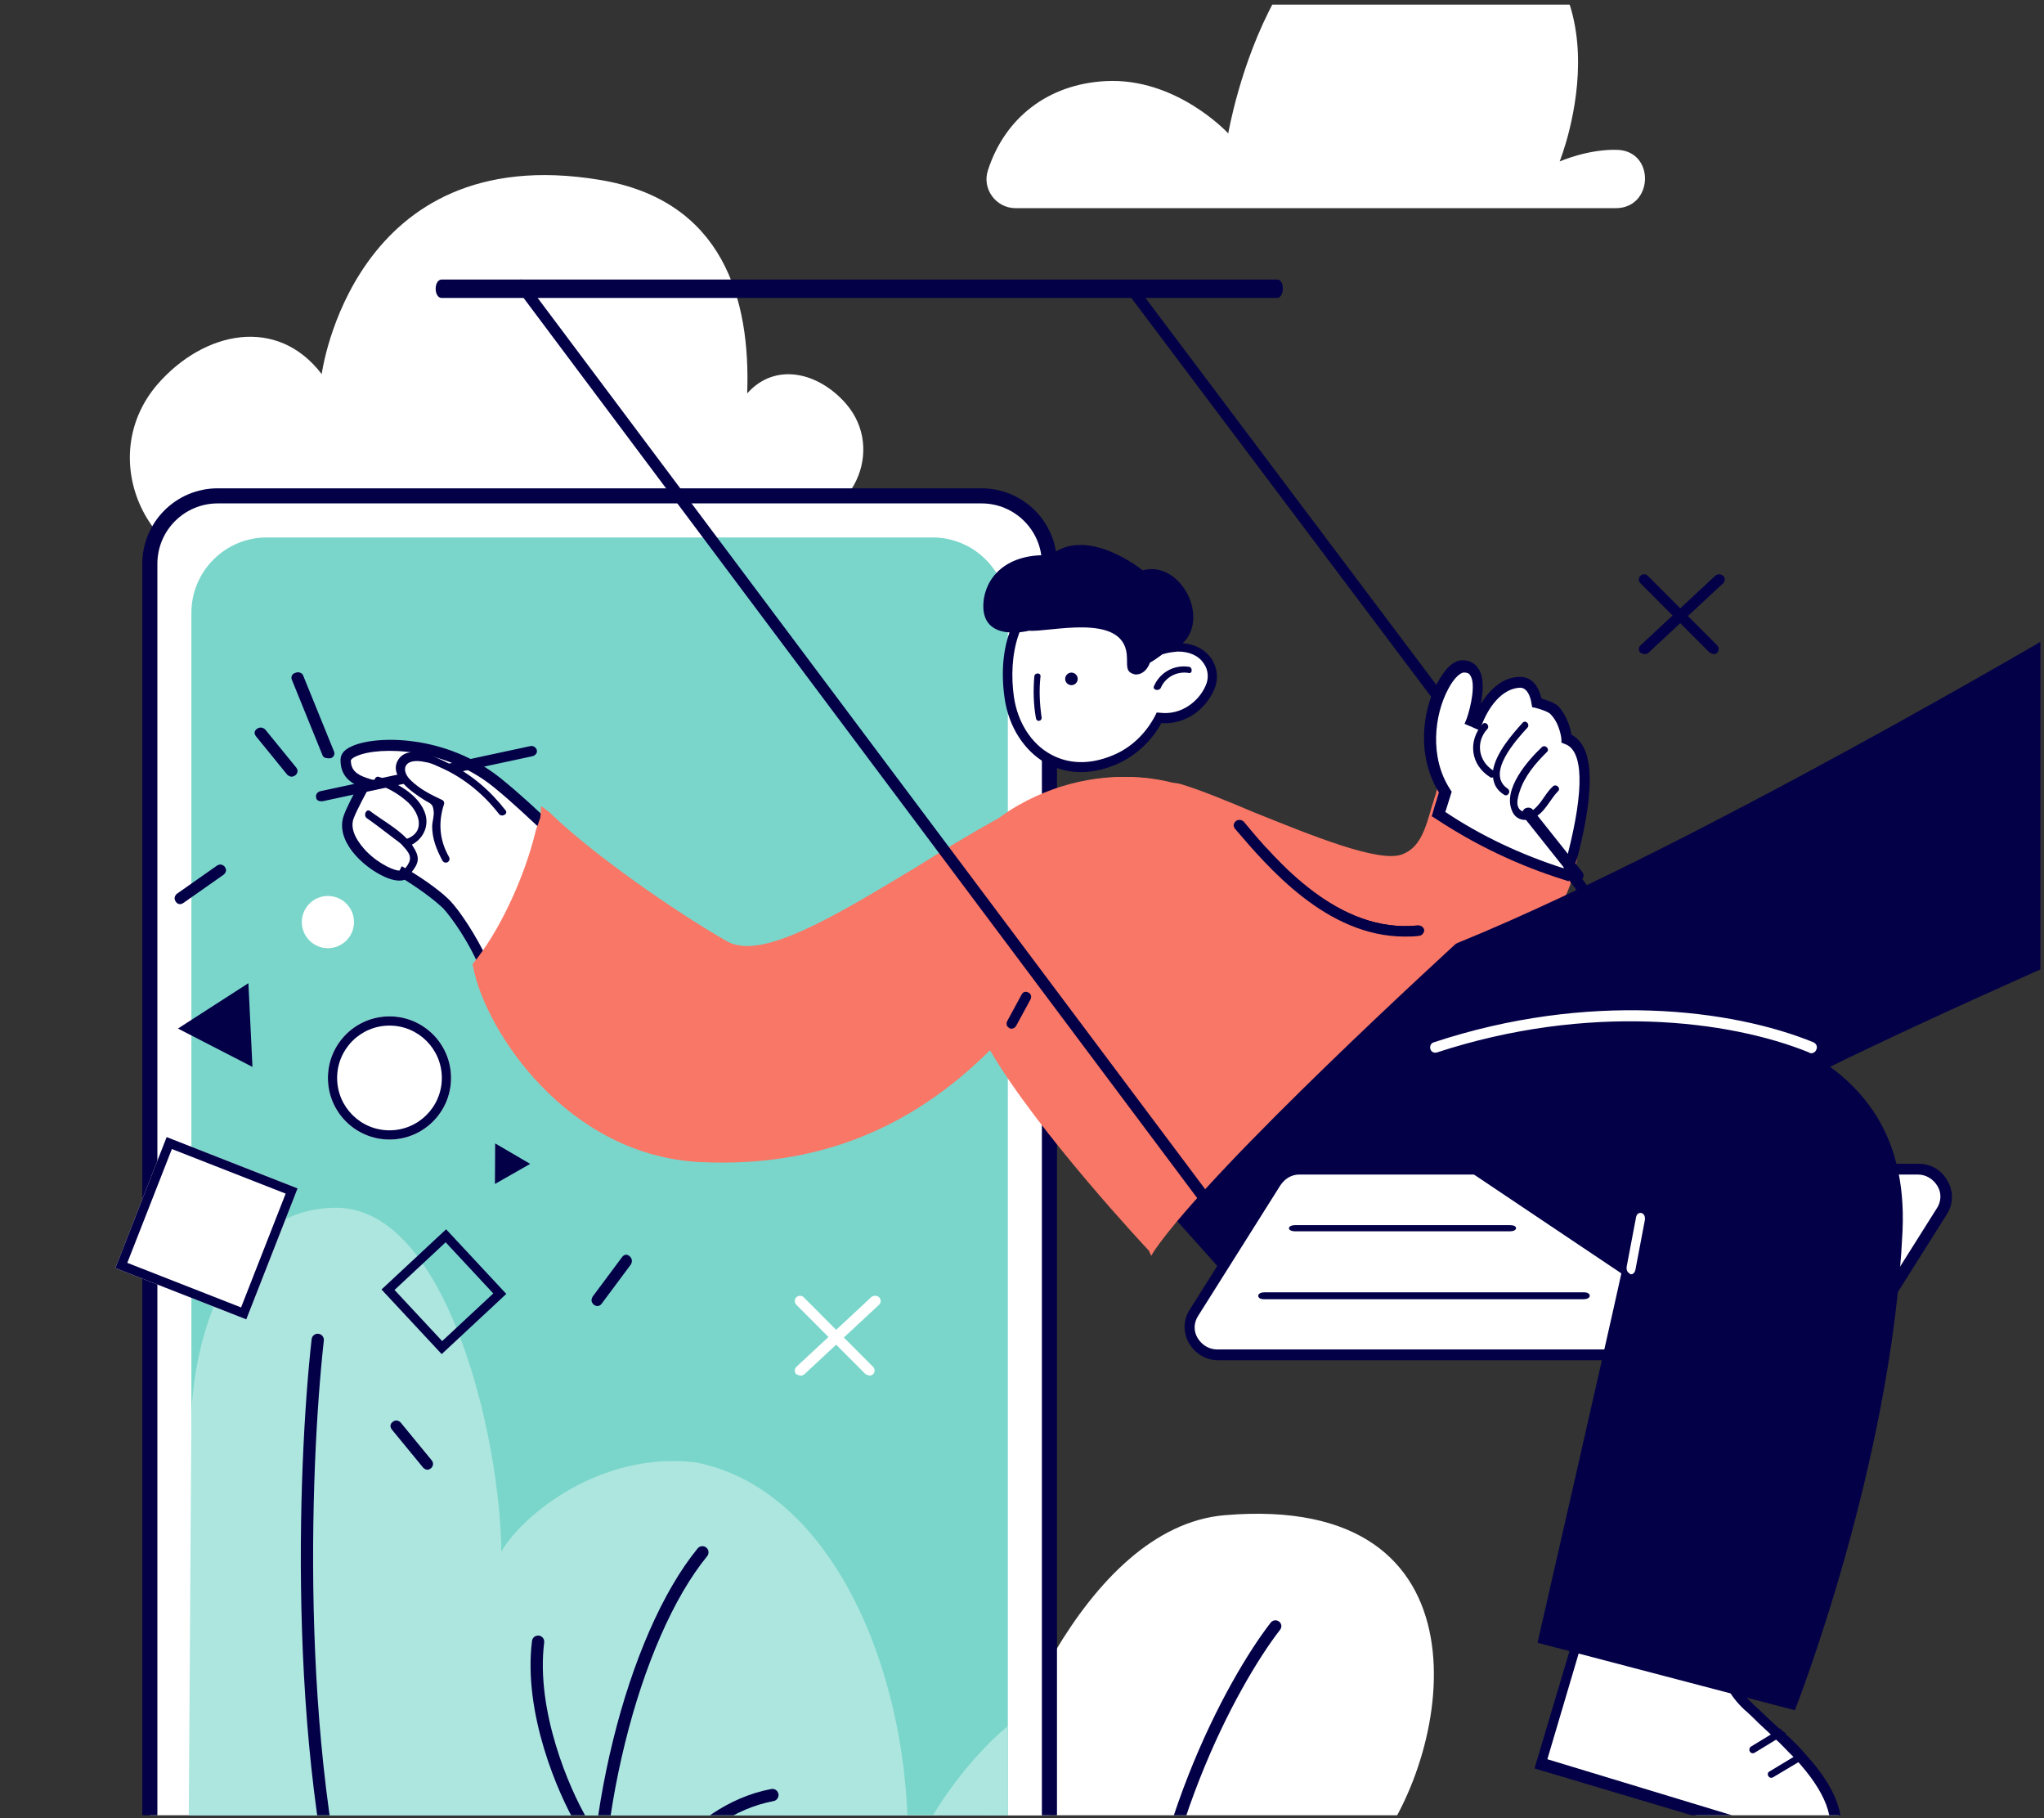 <svg width="271" height="241" viewBox="0 0 271 241" fill="none" xmlns="http://www.w3.org/2000/svg">
<rect x="0" y="0" width="271" height="241" fill="#333333" stroke="none"/>
<g clip-path="url(#clip0)">
<path d="M214.215 27.593H134.66C132.034 27.593 130.152 25.017 130.994 22.54C133.223 15.654 138.92 11.147 146.598 10.75C156.01 10.255 162.846 17.685 162.846 17.685C162.846 17.685 169.137 -19.467 193.41 -12.532C217.683 -5.597 206.785 21.401 206.785 21.401C206.785 21.401 210.599 19.716 214.512 19.865C219.466 20.113 219.218 27.593 214.215 27.593Z" fill="white"/>
<path fill-rule="evenodd" clip-rule="evenodd" d="M42.652 49.587C36.717 41.819 27.029 43.913 20.919 50.896C12.365 60.759 19.61 76.12 32.702 76.12H82.54C87.83 76.12 92.608 73.421 95.378 69.212H104.817C112.971 69.212 117.483 59.644 112.156 53.502C108.499 49.322 102.784 47.955 99.063 52.148C99.526 39.691 95.902 26.52 79.485 23.838C46.754 18.427 42.652 49.587 42.652 49.587Z" fill="white"/>
<path d="M182.151 245.358C197.175 245.622 199.128 263.287 194.296 269.776H88.863C99.67 225.957 120.603 235.24 129.718 245.359C131.915 232.71 143.668 202.419 162.382 200.835C198.295 197.796 192.694 232.16 182.151 245.358Z" fill="white"/>
<path fill-rule="evenodd" clip-rule="evenodd" d="M169.577 214.928C169.231 214.669 168.738 214.735 168.475 215.074C162.702 222.519 151.1 243.647 150.56 268.987C150.551 269.414 150.896 269.767 151.33 269.776C151.764 269.785 152.124 269.446 152.133 269.02C152.664 244.074 164.109 223.254 169.726 216.01C169.989 215.671 169.922 215.186 169.577 214.928Z" fill="#030047"/>
<path d="M130.137 65.726L28.867 65.726C23.896 65.726 19.867 69.755 19.867 74.726L19.867 259.827C19.867 264.798 23.896 268.827 28.867 268.827L130.137 268.827C135.107 268.827 139.137 264.798 139.137 259.827L139.137 74.726C139.137 69.755 135.107 65.726 130.137 65.726Z" fill="white" stroke="#030047" stroke-width="2"/>
<path d="M133.623 81.237C133.623 75.715 129.146 71.237 123.623 71.237L35.375 71.237C29.852 71.237 25.375 75.715 25.375 81.237L25.375 253.316C25.375 258.839 29.852 263.316 35.375 263.316L123.623 263.316C129.146 263.316 133.623 258.839 133.623 253.316L133.623 81.237Z" fill="#7AD6CB"/>
<path d="M164.303 171.055L211.588 174.601L185.244 131.465L149.732 154.759L164.303 171.055Z" fill="#030047"/>
<path d="M156.476 104.727C164.461 107.176 181.489 115.936 186.299 113.958C189.282 112.639 189.859 109.343 191.013 105.575C195.631 109.814 201.884 112.263 208.33 114.052C206.406 126.109 188.705 137.977 188.705 137.977C188.705 137.977 148.491 102.278 156.476 104.727Z" fill="#F97766"/>
<path d="M188.618 138.79L189.1 138.507C189.871 138.035 207.026 126.326 209.05 114.051L209.146 113.39L208.568 113.201C200.954 111.124 195.461 108.48 191.509 104.892L190.642 104.137L190.353 105.27C190.16 105.742 190.063 106.308 189.871 106.78C189.003 109.802 188.329 112.257 186.016 113.201C183.028 114.523 173.679 110.652 166.161 107.63C162.595 106.119 159.126 104.703 156.62 103.948C155.656 103.664 155.078 103.759 154.789 104.325C154.307 105.081 153.632 106.308 170.98 122.738C179.365 130.67 188.039 138.413 188.136 138.507L188.618 138.79ZM207.508 114.429C205.388 124.816 191.509 135.108 188.714 136.996C173.775 123.777 158.066 108.763 156.234 105.27C158.644 106.025 162.017 107.441 165.583 108.858C174.065 112.351 182.931 115.94 186.497 114.429C189.389 113.201 190.256 110.18 191.22 107.064C191.22 106.969 191.316 106.78 191.316 106.686C195.268 109.991 200.472 112.446 207.508 114.429Z" fill="#F97766"/>
<path d="M250.718 172.974C250.91 172.974 251.005 172.974 251.197 172.781C251.485 172.492 251.581 172.106 251.293 171.72L150.241 37.325C150.049 37.035 149.569 36.939 149.186 37.228C148.898 37.518 148.802 37.903 149.09 38.289L250.143 172.685C250.239 172.877 250.43 172.974 250.718 172.974Z" fill="#030047"/>
<path d="M184.896 128.1C213.588 118.539 271.667 84.409 271.667 84.409C271.667 84.409 279.851 115.531 282.258 123.335C282.258 123.335 244.592 139.612 232.075 146.929C232.075 146.929 173.823 143.027 174.978 135.222C176.134 127.417 184.896 128.1 184.896 128.1Z" fill="#030047"/>
<path d="M161.639 179.485H243.478C244.727 179.485 245.976 178.822 246.648 177.781L257.406 160.652C258.943 158.191 257.214 155.068 254.237 155.068H172.397C171.149 155.068 169.9 155.73 169.228 156.771L158.373 173.901C156.932 176.362 158.758 179.485 161.639 179.485Z" fill="white"/>
<path d="M161.473 180.299H243.497C245.038 180.299 246.385 179.536 247.252 178.2L258.131 160.932C258.997 159.597 258.997 157.88 258.227 156.544C257.457 155.113 256.013 154.254 254.376 154.254H172.352C170.812 154.254 169.464 155.018 168.598 156.353L157.719 173.621C156.852 174.956 156.852 176.674 157.623 178.009C158.393 179.345 159.837 180.299 161.473 180.299ZM254.28 155.685C255.339 155.685 256.301 156.258 256.879 157.212C257.457 158.166 257.36 159.311 256.783 160.169L245.904 177.437C245.326 178.296 244.46 178.868 243.401 178.868H161.377C160.318 178.868 159.355 178.295 158.778 177.341C158.2 176.387 158.296 175.243 158.874 174.384L169.753 157.116C170.33 156.258 171.197 155.685 172.256 155.685H254.28Z" fill="#030047"/>
<path d="M167.604 172.21H209.988C210.38 172.21 210.771 172.039 210.771 171.753C210.771 171.467 210.478 171.295 209.988 171.295H167.604C167.213 171.295 166.821 171.467 166.821 171.753C166.821 172.039 167.115 172.21 167.604 172.21Z" fill="#030047"/>
<path d="M171.67 163.207H200.224C200.614 163.207 201.004 163.054 201.004 162.8C201.004 162.546 200.712 162.393 200.224 162.393H171.67C171.28 162.393 170.89 162.546 170.89 162.8C170.89 163.054 171.28 163.207 171.67 163.207Z" fill="#030047"/>
<path d="M231.192 218.09L210.827 212.041L204.264 234.317L243.449 246.224C245.476 241.615 242.773 237.198 239.202 233.261C239.009 233.069 238.72 232.781 238.527 232.589C237.851 231.917 237.272 231.245 236.596 230.669C236.403 230.477 236.114 230.188 235.921 229.996C234.666 228.844 233.411 227.692 232.35 226.636C226.945 221.451 231.192 218.09 231.192 218.09Z" fill="white"/>
<path d="M243.106 246.224L243.39 245.661C245.756 240.313 242.065 235.434 239.131 232.244C238.941 231.963 238.657 231.775 238.468 231.493C237.806 230.837 237.143 230.18 236.481 229.617C236.291 229.429 236.007 229.148 235.724 228.96C235.25 228.491 234.682 228.022 234.209 227.553C233.547 226.896 232.884 226.333 232.222 225.676C230.613 224.081 229.761 222.58 229.856 221.172C229.95 219.484 231.086 218.545 231.181 218.545L232.222 217.701L210.359 211.227L203.45 234.402L243.106 246.224ZM229.382 218.17C228.909 218.827 228.436 219.765 228.436 220.985C228.341 222.861 229.288 224.738 231.275 226.614C231.938 227.177 232.6 227.834 233.263 228.491C233.736 228.96 234.304 229.429 234.777 229.898C235.061 230.086 235.25 230.367 235.44 230.555C236.102 231.118 236.67 231.775 237.332 232.432C237.522 232.619 237.806 232.901 237.995 233.088C242.065 237.498 243.484 241.158 242.254 244.441L205.154 233.182L211.211 212.728L229.382 218.17Z" fill="#030047"/>
<path d="M236.054 229.133L232.149 231.506C231.673 231.872 232.054 232.602 232.625 232.328L236.816 229.772C236.531 229.589 236.245 229.406 236.054 229.133Z" fill="#030047"/>
<path d="M238.608 232.388L234.59 234.812C234.123 235.072 234.497 235.851 235.057 235.591L239.262 233.08C238.981 232.821 238.795 232.561 238.608 232.388Z" fill="#030047"/>
<path d="M183.916 135.601C188.516 133.774 193.5 132.812 198.291 131.465C227.329 132.716 253.397 136.948 252.247 163.111C250.809 194.179 237.967 226.691 237.967 226.691L203.85 217.745C203.85 217.745 212.858 178.404 214.967 168.786L190.433 152.338L183.916 135.601Z" fill="#030047"/>
<path d="M216.256 168.904C216.504 168.904 216.753 168.694 216.835 168.272L218.077 161.74C218.159 161.319 217.994 160.898 217.663 160.792C217.332 160.687 217.001 160.898 216.918 161.319L215.677 167.851C215.594 168.272 215.76 168.694 216.091 168.799C216.091 168.904 216.174 168.904 216.256 168.904Z" fill="white"/>
<path d="M240.152 139.604C240.436 139.604 240.72 139.411 240.814 139.121C241.004 138.735 240.814 138.348 240.436 138.155C229.557 133.71 210.543 131.39 190.111 138.155C189.732 138.252 189.543 138.638 189.638 139.025C189.732 139.411 190.111 139.604 190.489 139.508C210.543 132.937 229.179 135.159 239.868 139.508C239.963 139.604 240.058 139.604 240.152 139.604Z" fill="white"/>
<path d="M193.934 88.329C197.512 88.329 194.97 95.439 194.97 95.439C194.97 95.439 195.253 95.535 195.723 95.727C196.759 93.421 198.736 90.442 201.467 90.346C203.35 90.346 203.633 93.037 203.633 93.037C203.633 93.037 205.422 93.517 205.987 94.094C207.399 95.535 207.587 97.841 207.587 97.841C210.224 98.802 210.883 103.51 208.435 113.311C208.246 114.175 207.87 115.04 207.587 116.001C201.561 114.079 195.912 111.485 190.733 107.93C191.016 106.969 191.298 106.008 191.581 104.951C187.061 97.937 191.392 88.329 193.934 88.329Z" fill="white"/>
<path d="M207.962 116.815L208.246 116.241C208.624 115.283 208.907 114.421 209.19 113.464C211.552 104.176 211.268 98.909 208.34 97.377C208.246 96.611 207.773 94.888 206.64 93.643C206.168 93.164 205.034 92.781 204.373 92.59C204.09 91.345 203.334 89.717 201.54 89.717C199.273 89.717 197.573 91.345 196.345 93.26C196.628 91.728 196.817 89.717 195.967 88.568C195.684 88.089 195.023 87.515 193.889 87.515C192.756 87.515 191.622 88.568 190.583 90.483C188.505 94.313 187.844 100.25 190.772 105.038C190.583 105.612 190.489 106.091 190.3 106.57L189.828 108.197L190.3 108.485C195.495 111.932 201.256 114.708 207.396 116.624L207.962 116.815ZM201.54 91.153C202.768 91.153 203.051 93.164 203.051 93.26L203.145 93.739L203.618 93.835C204.373 94.026 205.412 94.409 205.601 94.696C206.829 95.941 207.018 97.952 207.018 97.952V98.431L207.49 98.622C209.946 99.484 210.04 104.655 207.868 113.176C207.679 113.751 207.49 114.421 207.301 115.091C201.634 113.272 196.345 110.783 191.622 107.623L191.811 107.048C192 106.474 192.189 105.804 192.378 105.229L192.472 104.942L192.283 104.654C189.45 100.346 190.205 94.696 192 91.345C192.85 89.717 193.7 89.143 194.078 89.143C194.645 89.143 194.834 89.334 194.928 89.526C195.684 90.579 195.023 93.643 194.456 95.271L194.172 95.941L194.834 96.228C194.834 96.228 195.117 96.324 195.495 96.516L196.156 96.803L196.439 96.133C197.289 93.835 199.084 91.249 201.54 91.153C201.445 91.153 201.445 91.153 201.54 91.153Z" fill="#030047"/>
<path d="M204.432 99.025C204.892 98.64 205.535 99.314 205.076 99.698C203.604 101.142 202.133 102.873 201.489 104.894C201.214 105.76 200.662 107.396 202.317 107.684C203.053 107.78 203.788 106.915 204.248 106.337C204.8 105.568 205.26 104.798 205.903 104.22C206.363 103.836 207.007 104.509 206.547 104.894C205.443 106.049 204.8 107.78 203.237 108.454C202.133 108.935 200.938 108.646 200.478 107.492C199.191 104.605 202.593 100.757 204.432 99.025Z" fill="#030047"/>
<path d="M196.551 95.99C196.925 95.539 197.578 96.17 197.204 96.62C195.618 98.333 195.991 100.856 197.951 102.117C198.324 99.774 200.564 97.251 201.87 95.809C202.243 95.359 202.897 95.99 202.523 96.44C201.03 98.062 196.925 102.568 199.911 104.551C200.377 104.911 199.911 105.632 199.444 105.362C198.418 104.731 198.044 103.92 197.951 103.019C197.858 103.109 197.671 103.109 197.578 103.019C194.965 101.397 194.592 98.243 196.551 95.99Z" fill="#030047"/>
<path d="M209.17 116.815C209.372 116.815 209.473 116.815 209.675 116.623C209.978 116.336 210.079 115.952 209.776 115.568L203.214 107.318C203.012 107.031 202.508 106.935 202.104 107.222C201.801 107.51 201.7 107.894 202.003 108.278L208.565 116.528C208.666 116.719 208.868 116.815 209.17 116.815Z" fill="#030047"/>
<path d="M186.233 124.14C186.824 124.14 187.515 124.14 188.106 124.048C188.501 124.048 188.797 123.679 188.797 123.311C188.797 122.942 188.402 122.666 188.008 122.666C177.454 123.772 169.268 114.188 164.928 108.935C164.632 108.659 164.238 108.567 163.843 108.843C163.548 109.12 163.449 109.488 163.745 109.857C168.085 114.925 175.876 124.14 186.233 124.14Z" fill="#030047"/>
<path d="M218.079 86.701C218.271 86.701 218.463 86.612 218.559 86.522L228.463 77.306C228.752 77.037 228.752 76.59 228.463 76.322C228.175 76.053 227.694 76.053 227.406 76.322L217.502 85.538C217.213 85.806 217.213 86.254 217.502 86.522C217.694 86.612 217.886 86.701 218.079 86.701Z" fill="#030047"/>
<path d="M106.166 182.334C106.359 182.334 106.551 182.244 106.647 182.155L116.551 172.939C116.84 172.67 116.84 172.223 116.551 171.954C116.263 171.686 115.782 171.686 115.494 171.954L105.589 181.171C105.301 181.439 105.301 181.886 105.589 182.155C105.782 182.244 105.974 182.334 106.166 182.334Z" fill="white"/>
<path d="M227.22 86.701C227.398 86.701 227.577 86.612 227.666 86.522C227.934 86.254 227.934 85.806 227.666 85.538L218.47 76.322C218.202 76.053 217.755 76.053 217.487 76.322C217.22 76.59 217.22 77.037 217.487 77.306L226.684 86.522C226.952 86.612 227.131 86.701 227.22 86.701Z" fill="#030047"/>
<path d="M115.308 182.334C115.486 182.334 115.665 182.244 115.754 182.155C116.022 181.886 116.022 181.439 115.754 181.171L106.558 171.954C106.29 171.686 105.843 171.686 105.575 171.954C105.308 172.223 105.308 172.67 105.575 172.939L114.772 182.155C115.04 182.244 115.218 182.334 115.308 182.334Z" fill="white"/>
<path d="M45.964 100.873C45.964 98.499 57.242 96.978 65.487 103.913C68.235 106.288 70.888 108.948 73.637 111.608C71.836 116.168 65.676 127.662 63.97 128.992C62.454 125.193 59.99 121.393 58.853 120.158C58.095 119.398 56.105 117.688 53.356 115.978C52.503 117.498 44.638 112.463 46.249 108.283C46.722 107.048 47.955 104.578 48.428 103.913C47.007 103.438 45.964 102.583 45.964 100.873Z" fill="white"/>
<path d="M64.118 129.807L64.9 129.241C66.855 127.733 73.308 116.045 75.068 111.709L75.264 111.237L73.699 109.729C71.353 107.467 68.908 105.205 66.464 103.225C59.131 97.287 49.843 97.475 46.714 98.889C45.345 99.455 45.15 100.209 45.15 100.775C45.15 102.377 45.932 103.508 47.496 104.168C46.91 105.205 46.03 106.901 45.639 107.938C44.27 111.332 48.083 114.913 51.016 116.233C52.287 116.799 53.167 116.799 53.656 116.61C56.394 118.307 58.153 119.815 58.74 120.381C59.718 121.417 62.358 124.999 63.824 128.864L64.118 129.807ZM73.602 111.614C71.744 115.95 66.855 124.622 64.704 127.356C63.14 123.962 60.891 120.663 59.718 119.438C58.838 118.495 56.687 116.799 53.949 115.196L53.265 114.819L52.971 115.385C52.483 115.479 50.332 114.631 48.572 112.84C47.692 111.897 46.225 110.106 46.91 108.41C47.398 107.184 48.669 104.828 49.061 104.168L49.549 103.414L48.669 103.131C47.203 102.66 46.518 102 46.518 100.775C46.518 100.775 46.616 100.492 47.301 100.209C50.332 98.889 59.033 99.078 65.486 104.356C67.931 106.336 70.18 108.504 72.624 110.766L73.602 111.614Z" fill="#030047"/>
<path d="M49.089 107.518C50.541 108.628 52.575 109.739 53.931 111.152C53.931 111.152 53.931 111.152 54.028 111.152C56.546 110.143 55.481 107.518 53.931 106.205C52.769 105.196 51.413 104.388 49.961 103.984C49.379 103.782 49.67 102.773 50.251 102.975C52.478 103.681 55.287 105.196 56.255 107.518C57.03 109.335 56.158 111.152 54.609 111.96C55.771 113.676 55.577 114.383 54.415 115.797C54.028 116.301 53.35 115.595 53.737 115.09C54.609 113.979 54.609 113.374 53.447 112.162C53.059 111.657 52.478 111.354 51.994 110.95C50.929 110.143 49.767 109.234 48.605 108.426C48.12 108.023 48.605 107.114 49.089 107.518Z" fill="#030047"/>
<path d="M42.581 106.203C42.677 106.203 42.677 106.203 42.772 106.203L70.601 100.232C70.984 100.143 71.27 99.787 71.175 99.43C71.079 99.074 70.697 98.807 70.314 98.896L42.486 104.867C42.103 104.956 41.816 105.312 41.912 105.669C41.912 106.025 42.199 106.203 42.581 106.203Z" fill="#030047"/>
<path d="M67.125 108.559C62.663 102.587 57.805 99.881 53.641 100.628C49.477 101.374 57.805 105.76 57.805 105.76C57.805 105.76 58.103 112.292 59.491 114.064C60.779 115.837 67.125 108.559 67.125 108.559Z" fill="white"/>
<path d="M52.726 100.826C53.991 98.504 57.785 100.343 59.342 101.117C62.455 102.568 64.984 104.793 67.028 107.405C67.417 107.889 66.541 108.372 66.152 107.889C64.206 105.373 61.676 103.245 58.758 101.891C58.077 101.6 57.201 101.117 56.423 101.02C53.407 100.343 53.115 102.181 54.477 103.438C55.645 104.599 57.201 105.373 58.661 106.051C58.855 106.147 58.952 106.438 58.855 106.631C58.077 109.05 58.271 111.372 59.536 113.597C59.828 114.177 59.05 114.661 58.661 114.08C57.882 112.629 57.298 111.178 57.298 109.533C57.298 108.953 57.59 108.082 57.493 107.502C57.396 106.438 57.007 106.534 56.131 105.954C54.769 105.083 51.558 102.955 52.726 100.826Z" fill="#030047"/>
<path d="M43.508 100.507C43.614 100.507 43.721 100.507 43.827 100.507C44.252 100.409 44.465 99.921 44.252 99.531L40.211 89.579C40.105 89.189 39.573 88.993 39.148 89.189C38.722 89.286 38.509 89.774 38.722 90.164L42.764 100.116C42.87 100.409 43.189 100.507 43.508 100.507Z" fill="#030047"/>
<path d="M38.67 102.948C38.87 102.948 38.97 102.855 39.17 102.762C39.47 102.482 39.57 102.109 39.27 101.736L35.168 96.699C34.868 96.419 34.468 96.326 34.068 96.606C33.668 96.886 33.668 97.259 33.968 97.632L38.069 102.668C38.27 102.855 38.47 102.948 38.67 102.948Z" fill="#030047"/>
<path d="M63.46 127.443C65.186 136.042 75.922 152.081 93.081 152.757C111.389 153.53 123.372 145.704 131.424 137.492C137.559 148.603 152.896 164.835 152.896 164.835C160.948 153.144 192.869 123.965 192.869 123.965C192.869 123.965 175.806 124.931 167.946 112.564C161.236 102.129 146.665 100.293 135.642 106.67C134.683 107.153 133.916 107.733 133.149 108.313C117.045 117.298 102.666 128.41 96.244 124.738C89.534 120.97 78.414 113.24 72.663 107.636L72.567 107.54C72.471 108.216 72.087 108.892 71.8 109.762C70.362 115.849 67.007 123.192 63.46 127.443Z" fill="#F97766"/>
<path d="M152.622 166.463L153.101 165.692C161.054 154.231 192.675 125.435 192.963 125.146L194.496 123.798L192.484 123.894C192.292 123.894 175.811 124.665 168.241 112.915C161.629 102.61 146.969 99.913 134.991 106.751C134.128 107.233 133.266 107.81 132.499 108.388C128.667 110.507 125.025 112.722 121.48 114.937C110.46 121.583 100.878 127.361 96.375 124.761C89.475 120.812 78.552 113.204 72.994 107.81C72.898 107.714 72.898 107.714 72.803 107.618L71.749 106.847L71.653 108.196C71.653 108.485 71.461 108.773 71.365 109.159C71.269 109.448 71.078 109.833 70.982 110.314C69.449 116.575 66.095 123.605 62.837 127.554L62.645 127.843L62.741 128.228C64.37 136.607 75.198 153.268 93.021 154.039C107.969 154.713 120.522 149.897 131.254 139.207C137.674 150.186 152.239 165.692 152.335 165.788L152.622 166.463ZM190.663 125.339C184.531 131.021 160.288 153.461 152.526 164.151C149.652 161.069 137.099 147.297 131.733 137.666L131.254 136.799L130.583 137.474C120.043 148.26 107.682 153.172 92.829 152.498C76.061 151.727 65.712 136.222 63.987 128.132C67.341 123.99 70.695 116.863 72.228 110.603C72.323 110.314 72.419 109.929 72.611 109.64C72.611 109.64 72.611 109.544 72.707 109.544C78.552 115.034 88.901 122.16 95.608 126.013C100.878 128.998 110.269 123.316 122.151 116.189C125.696 114.07 129.433 111.855 133.17 109.64L133.266 109.544C134.033 108.966 134.799 108.388 135.662 107.907C147.064 101.454 160.863 103.862 166.995 113.589C173.511 123.894 185.872 125.242 190.663 125.339Z" fill="#F97766"/>
<path d="M134.088 136.348C134.36 136.348 134.541 136.256 134.721 135.98L136.621 132.479C136.801 132.11 136.711 131.741 136.349 131.557C135.987 131.373 135.626 131.465 135.445 131.834L133.546 135.335C133.365 135.703 133.455 136.072 133.817 136.256C133.817 136.348 133.998 136.348 134.088 136.348Z" fill="#030047"/>
<path d="M58.528 39.495H169.315C169.698 39.495 170.08 39.038 170.08 38.275C170.08 37.511 169.793 37.054 169.315 37.054H58.528C58.145 37.054 57.763 37.511 57.763 38.275C57.763 39.038 58.145 39.495 58.528 39.495Z" fill="#030047"/>
<path d="M164.098 165.402C164.289 165.402 164.384 165.402 164.575 165.21C164.862 164.921 164.957 164.536 164.671 164.151L69.663 37.324C69.472 37.036 68.994 36.939 68.613 37.228C68.326 37.517 68.231 37.901 68.517 38.286L163.525 165.21C163.621 165.306 163.907 165.402 164.098 165.402Z" fill="#030047"/>
<path d="M186.233 124.14C186.824 124.14 187.515 124.14 188.106 124.048C188.501 124.048 188.797 123.679 188.797 123.311C188.797 122.942 188.402 122.666 188.008 122.666C177.454 123.772 169.268 114.188 164.928 108.935C164.632 108.659 164.238 108.567 163.843 108.843C163.548 109.12 163.449 109.488 163.745 109.857C168.085 114.925 175.876 124.14 186.233 124.14Z" fill="#030047"/>
<path d="M160.402 91.27C161.581 88.609 159.708 85.78 156.103 85.808C155.545 85.818 155.027 85.939 154.398 86.099C154.398 86.099 154.398 86.099 154.359 85.988C152.312 79.668 146.073 75.951 140.418 77.763C134.763 79.575 132.832 85.93 133.732 92.531C134.658 98.5 139.886 103.945 147.673 100.756C150.218 99.669 152.376 97.66 153.669 95.146C156.763 95.611 159.402 93.556 160.402 91.27Z" fill="white"/>
<path d="M139.243 101.428C139.018 101.321 138.868 101.249 138.643 101.142C135.751 99.484 133.761 96.322 133.211 92.652C132.07 85.014 134.861 78.978 140.295 77.245C143.215 76.337 146.345 76.727 149.162 78.349C151.83 79.899 153.771 82.392 154.829 85.385C155.236 85.303 155.719 85.257 156.09 85.25C158.059 85.178 159.709 85.966 160.626 87.325C161.428 88.537 161.605 90.095 160.925 91.52C159.925 93.806 157.364 96.083 153.976 95.847C152.608 98.325 150.487 100.259 147.941 101.346C144.141 102.939 141.193 102.36 139.243 101.428ZM147.686 78.933C145.436 77.858 142.942 77.68 140.686 78.353C134.809 80.243 133.668 87.067 134.434 92.407C134.941 95.781 136.738 98.574 139.292 99.978C141.695 101.31 144.521 101.37 147.51 100.127C149.909 99.154 151.92 97.259 153.177 94.82L153.356 94.445L153.803 94.474C156.672 94.831 158.979 92.894 159.835 90.908C160.301 89.933 160.206 88.782 159.596 87.938C158.908 86.873 157.597 86.338 156.11 86.365C155.628 86.411 155.145 86.457 154.516 86.617L153.887 86.777L153.691 86.223C152.709 83.267 150.843 80.809 148.325 79.331C148.211 79.184 147.986 79.076 147.686 78.933Z" fill="#030047"/>
<path d="M142.592 90.62C142.942 90.322 142.985 89.798 142.688 89.448C142.391 89.098 141.866 89.055 141.516 89.353C141.166 89.65 141.124 90.174 141.421 90.524C141.718 90.874 142.243 90.917 142.592 90.62Z" fill="#030047"/>
<path d="M137.345 95.18C137.015 93.364 136.981 91.506 137.133 89.644C137.198 89.123 138.017 89.145 137.952 89.667C137.76 91.418 137.829 93.201 138.085 94.981C138.245 95.61 137.43 95.773 137.345 95.18Z" fill="#030047"/>
<path d="M136.433 83.596C139.077 83.846 148.842 81.142 149.39 86.746C149.527 88.193 149.097 89.093 150.516 89.402C151.966 89.45 152.458 87.843 152.458 87.843C153.967 86.998 154.876 85.866 156.102 85.807C160.879 82.746 156.784 74.158 151.494 75.592C151.494 75.592 144.136 69.59 139.264 73.619C134.165 73.302 131.014 75.85 130.445 79.354C129.587 85.392 136.433 83.596 136.433 83.596Z" fill="#030047"/>
<path d="M152.994 90.956C153.779 89.12 155.657 88.082 157.632 88.381C158.154 88.446 158.096 89.34 157.61 89.2C156.081 88.93 154.497 89.739 153.891 91.2C153.565 91.689 152.78 91.406 152.994 90.956Z" fill="#030047"/>
<path d="M92.244 193.84C111.92 197.671 122.2 225.867 120.102 249.959C120.653 243.631 127.492 233.881 133.586 228.821L133.586 254.315C133.586 259.286 129.556 263.315 124.586 263.315H33.939C28.945 263.315 24.907 259.25 24.939 254.256L25.378 187.38C25.698 178.282 29.985 160.085 44.574 160.085C59.163 160.085 66.309 190.188 66.469 205.671C69.188 200.883 79.575 192.308 92.244 193.84Z" fill="#ACE6DF"/>
<path fill-rule="evenodd" clip-rule="evenodd" d="M93.641 205.128C93.293 204.843 92.78 204.894 92.496 205.242C87.806 210.974 83.858 220.236 81.296 230.611C78.731 241.002 77.534 252.601 78.415 263.06C78.453 263.508 78.846 263.84 79.294 263.802C79.742 263.765 80.075 263.371 80.037 262.923C79.173 252.669 80.346 241.249 82.876 231.001C85.41 220.737 89.284 211.739 93.755 206.273C94.04 205.925 93.989 205.412 93.641 205.128Z" fill="#030047"/>
<path fill-rule="evenodd" clip-rule="evenodd" d="M71.443 216.795C70.997 216.739 70.591 217.055 70.535 217.501C69.933 222.317 70.813 227.402 72.129 231.77C73.447 236.143 75.221 239.86 76.468 241.966C76.697 242.353 77.196 242.481 77.583 242.252C77.97 242.023 78.098 241.524 77.869 241.137C76.688 239.144 74.967 235.547 73.688 231.3C72.406 227.049 71.587 222.208 72.15 217.703C72.206 217.257 71.889 216.85 71.443 216.795Z" fill="#030047"/>
<path fill-rule="evenodd" clip-rule="evenodd" d="M103.208 237.781C103.125 237.339 102.7 237.048 102.258 237.131C96.509 238.214 91.841 241.836 88.363 245.841C84.882 249.848 82.529 254.31 81.42 257.222C81.26 257.642 81.471 258.112 81.891 258.272C82.311 258.432 82.781 258.221 82.941 257.801C83.99 255.049 86.249 250.757 89.592 246.908C92.937 243.056 97.304 239.72 102.559 238.731C103.001 238.648 103.292 238.222 103.208 237.781Z" fill="#030047"/>
<path fill-rule="evenodd" clip-rule="evenodd" d="M42.216 176.79C41.769 176.74 41.367 177.062 41.317 177.508C40.371 185.972 39.523 200.383 40.042 216.152C40.561 231.912 42.447 249.088 46.998 263.052C47.137 263.48 47.597 263.713 48.024 263.574C48.451 263.435 48.685 262.975 48.546 262.548C44.064 248.796 42.186 231.797 41.669 216.099C41.153 200.409 41.998 186.077 42.934 177.689C42.984 177.242 42.663 176.84 42.216 176.79Z" fill="#030047"/>
<circle r="3.46" transform="matrix(-1 0 0 1 43.476 122.22)" fill="white"/>
<path d="M43.477 142.882C43.477 147.39 47.131 151.044 51.639 151.044C56.147 151.044 59.801 147.39 59.801 142.882C59.801 138.374 56.147 134.72 51.639 134.72C47.131 134.72 43.477 138.374 43.477 142.882Z" fill="white"/>
<path fill-rule="evenodd" clip-rule="evenodd" d="M51.639 149.823C47.805 149.823 44.697 146.716 44.697 142.882C44.697 139.049 47.805 135.941 51.639 135.941C55.472 135.941 58.58 139.049 58.58 142.882C58.58 146.716 55.472 149.823 51.639 149.823ZM51.639 151.044C47.131 151.044 43.477 147.39 43.477 142.882C43.477 138.374 47.131 134.72 51.639 134.72C56.147 134.72 59.801 138.374 59.801 142.882C59.801 147.39 56.147 151.044 51.639 151.044Z" fill="#030047"/>
<path d="M39.455 157.52L22.095 150.72L15.295 168.08L32.654 174.88L39.455 157.52Z" fill="white"/>
<path fill-rule="evenodd" clip-rule="evenodd" d="M22.787 152.302L37.873 158.212L31.963 173.298L16.877 167.388L22.787 152.302ZM39.455 157.52L32.654 174.88L15.295 168.08L22.095 150.72L39.455 157.52Z" fill="#030047"/>
<path fill-rule="evenodd" clip-rule="evenodd" d="M58.622 177.759L52.307 170.98L59.087 164.666L65.401 171.445L58.622 177.759ZM50.582 170.919L59.148 162.941L67.126 171.506L58.56 179.485L50.582 170.919Z" fill="#030047"/>
<path d="M32.936 130.319L23.593 136.332L33.471 141.416L32.936 130.319Z" fill="#030047"/>
<path d="M65.651 151.558L65.621 156.933L70.292 154.271L65.651 151.558Z" fill="#030047"/>
<path d="M78.447 172.519C78.496 172.713 78.611 172.787 78.75 172.958C79.095 173.181 79.481 173.186 79.769 172.804L83.649 167.595C83.847 167.236 83.84 166.825 83.471 166.505C83.101 166.186 82.74 166.277 82.451 166.659L78.571 171.868C78.439 172.108 78.398 172.325 78.447 172.519Z" fill="#030047"/>
<path d="M56.696 194.81C56.887 194.803 56.979 194.704 57.166 194.601C57.442 194.303 57.523 193.917 57.222 193.546L53.106 188.535C52.808 188.259 52.422 188.178 52.051 188.479C51.68 188.781 51.694 189.163 51.996 189.534L56.111 194.546C56.31 194.73 56.505 194.818 56.696 194.81Z" fill="#030047"/>
<path d="M29.971 115.367C29.978 115.175 29.886 115.076 29.797 114.882C29.521 114.584 29.143 114.475 28.75 114.747L23.444 118.475C23.146 118.751 23.037 119.13 23.309 119.523C23.582 119.916 23.964 119.93 24.357 119.657L29.663 115.929C29.861 115.745 29.964 115.558 29.971 115.367Z" fill="#030047"/>
</g>
<defs>
<clipPath id="clip0">
<rect width="270" height="240" fill="white" transform="translate(0.51 0.613)"/>
</clipPath>
</defs>
</svg>
